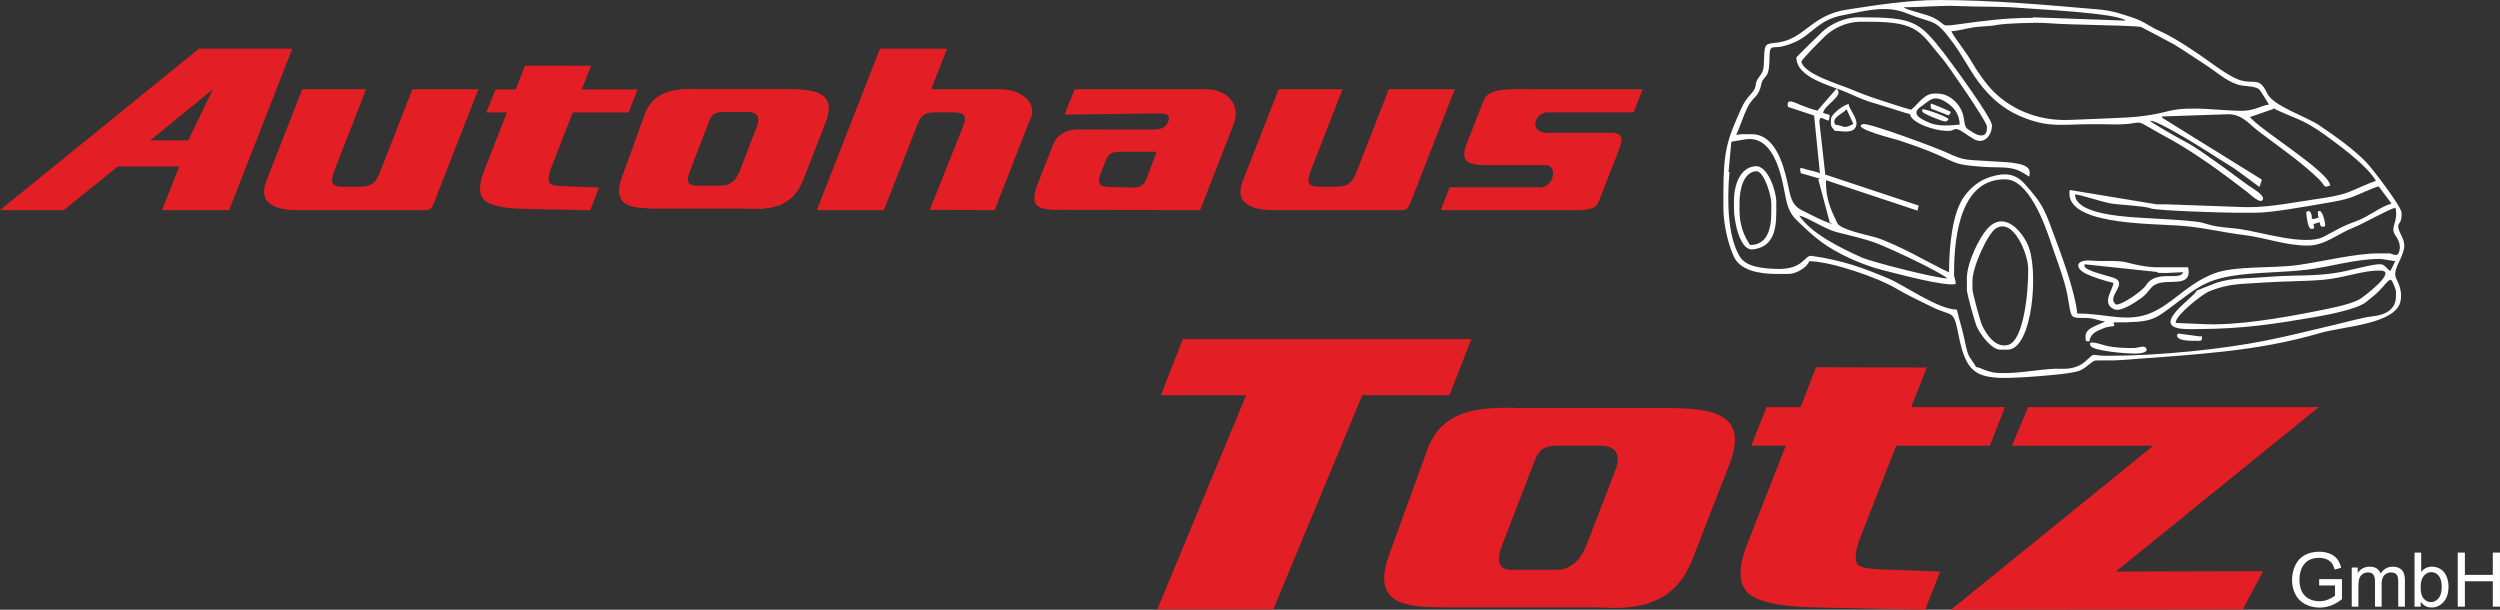 <?xml version="1.0" encoding="UTF-8"?> <!-- Creator: CorelDRAW 2021 (64-Bit) --> <svg xmlns="http://www.w3.org/2000/svg" xmlns:xlink="http://www.w3.org/1999/xlink" xmlns:xodm="http://www.corel.com/coreldraw/odm/2003" xml:space="preserve" width="1804px" height="440px" version="1.1" style="shape-rendering:geometricPrecision; text-rendering:geometricPrecision; image-rendering:optimizeQuality; fill-rule:evenodd; clip-rule:evenodd" viewBox="0 0 1590.99 388.02"><rect x="0" y="0" width="1590.99" height="388.02" fill="#333333" stroke="none"/> <defs> <style type="text/css"> <![CDATA[ .fil2 {fill:#FEFEFE} .fil0 {fill:#E31E24} .fil1 {fill:#FEFEFE;fill-rule:nonzero} ]]> </style> </defs> <g id="Ebene_x0020_1">  <g id="_2830052739216"> <g> <polygon class="fil0" points="736.52,387.76 793.02,251.51 738.76,251.51 752.75,215.75 936.34,215.75 922.47,251.51 866.93,251.51 810.35,387.76 "></polygon> <polygon class="fil0" points="1346.47,363.75 1440.23,363.47 1427.35,387.76 1241.56,388.02 1370.32,283.67 1280.35,283.67 1290.72,259.05 1475.67,259.05 "></polygon> <path class="fil0" d="M1060.56 259.67c28.84,0 52.81,3.08 39.99,35.96l-23.63 60.6c-9.39,24.09 -27.95,31.51 -53.34,30.56l-6.94 -0.25 -91.79 0c-27.12,0 -53.11,0.4 -40.85,-33.35l24.32 -66.93c9.4,-25.87 33.2,-27.43 58.98,-26.59l93.26 0zm-104.9 88.01c-2.78,7.21 -3.39,14.92 6.18,14.92l28.61 0c9.77,0 15.85,-7.07 19.18,-15.69l18.25 -47.35c3.83,-9.94 1.04,-15.96 -9.91,-15.96l-26.79 0c-11.34,0 -12.64,4.72 -16.27,14.16l-19.25 49.92z"></path> <path class="fil0" d="M1266.31 283.67l-59.59 0 -22.88 58.52c-3.21,8.22 -3.46,13.96 -2.07,16.45 1.38,2.48 6.78,3.38 16.16,3.73l36.76 1.38 -9.48 24.27 -69.45 -1.46c-19.75,-0.42 -33.54,-2.53 -41.36,-7.59 -7.83,-5.07 -8.92,-16.22 -2.63,-32.32l4.38 -11.2 20.34 -51.83 -22 0 9.77 -24.57 21.59 0 9.88 -25.35 70.43 0.18 -9.84 25.17 59.62 0 -9.63 24.62z"></path> </g> <g> <path class="fil0" d="M186 30.97l-40.17 102.73 -42.7 0 10.97 -27.78 -39.11 0 -34.4 27.78 -40.59 0 126.63 -102.73 59.37 0zm-50.5 25.82l-39.94 32.56 24.19 0 15.75 -32.56z"></path> <path class="fil0" d="M592.61 56.79l44.91 0c6.35,0 12.28,2.67 15.79,5.96 1.75,1.64 2.95,3.71 3.38,6.24 0.64,3.74 -0.21,5.43 -1.8,8.65l-21.91 56.06 -41.28 -0.15 21.31 -53.44c2.47,-6.18 0.72,-8.64 -6.2,-8.64l-11.91 0c-5.71,0 -8.66,1.54 -10.79,7.06l-21.57 55.17 -42.7 0 40.17 -102.73 42.7 0 -10.1 25.82z"></path> <path class="fil0" d="M767.86 56.79c7.23,0 12.54,2.94 15.67,6.93 3.12,3.99 3.85,9.56 1.33,16l-21.1 53.98c-30.37,0 -57.4,-0.15 -87.77,-0.15 -13.66,0 -21.82,-0.4 -15.67,-16.37l0.22 -0.57 9.73 -24.89c2.42,-6.19 8.73,-9.36 15.71,-9.35l45.35 0.07c4.89,0 10.07,0.27 12.13,-5.06 2.21,-5.74 -3.85,-5.04 -7.29,-5.22l-58.75 0.77 6.51 -16.14 83.93 0zm-55.29 39.77c-7.43,0 -7.85,2.82 -10.49,9.67l-1.3 3.37c-2.5,6.48 -2.06,9.17 5.17,9.37l11.39 0.3c5.12,0.14 9.94,0.85 12.32,-5.52l6.4 -17.19 -23.49 0z"></path> <path class="fil0" d="M1039.63 71.47l-54.95 0c-7.41,0 -12.25,12.28 -0.87,13.07l40.73 -0.02c9.98,0 8.35,4.17 3.6,16.33l-10.98 28.08c-2.28,5.83 -12.53,4.77 -26.54,4.77l-73.72 0 5.66 -14.48 57.34 0c9.37,0 11.42,-14.13 3.85,-14.13l-37.85 0c-11.55,0 -16.91,-2.33 -12.65,-13.23l10.98 -28.08c3.28,-8.39 17.76,-6.99 35.15,-6.99l65.99 0 -5.74 14.68z"></path> <path class="fil0" d="M892.06 133.7l-81.64 0c-12.61,0 -25.36,-3.6 -19.57,-18.39l22.88 -58.52 40.63 0 -20.22 51.92c-1.35,3.47 -1.71,6.04 -1.12,7.67 0.59,1.64 2.76,2.46 6.49,2.46l10.14 0c7.91,0 10.78,-2.19 13.61,-9.44l20.57 -52.61 42 0c-9.41,24.07 -18.82,48.15 -28.23,72.22 -1.83,4.69 -3.41,4.69 -5.54,4.69z"></path> <path class="fil0" d="M270.67 133.7l-81.64 0c-12.61,0 -25.36,-3.6 -19.57,-18.39l22.88 -58.52 40.62 0 -20.21 51.92c-1.35,3.47 -1.71,6.04 -1.12,7.67 0.59,1.64 2.75,2.46 6.49,2.46l10.14 0c7.91,0 10.78,-2.19 13.61,-9.44l20.57 -52.61 42 0c-9.41,24.07 -18.82,48.15 -28.23,72.22 -1.83,4.69 -3.41,4.69 -5.54,4.69z"></path> <path class="fil0" d="M400.06 71.57l-35.54 0 -13.64 34.9c-1.92,4.9 -2.06,8.33 -1.24,9.81 0.83,1.48 4.05,2.02 9.64,2.22l21.93 0.83 -5.66 14.47 -41.42 -0.87c-11.77,-0.25 -20,-1.51 -24.66,-4.53 -4.67,-3.02 -5.32,-9.67 -1.57,-19.27l2.61 -6.68 12.13 -30.9 -13.12 0 5.83 -14.66 12.87 0 5.9 -15.12 42 0.11 -5.87 15.01 35.55 0 -5.74 14.68z"></path> <path class="fil0" d="M501.28 56.88c17.19,0 31.49,1.84 23.84,21.44l-14.09 36.15c-5.6,14.36 -16.67,18.78 -31.81,18.22l-4.14 -0.15 -54.74 0c-16.17,0 -31.67,0.24 -24.36,-19.89l14.51 -39.91c5.6,-15.43 19.8,-16.36 35.17,-15.86l55.62 0zm-62.56 52.49c-1.66,4.3 -2.02,8.9 3.68,8.9l17.07 0c5.82,0 9.45,-4.22 11.43,-9.36l10.89 -28.24c2.28,-5.93 0.62,-9.52 -5.91,-9.52l-15.98 0c-6.76,0 -7.54,2.82 -9.7,8.44l-11.48 29.78z"></path> <path class="fil0" d="M501.28 56.88c17.19,0 31.49,1.84 23.84,21.44l-14.09 36.15c-5.6,14.36 -16.67,18.78 -31.81,18.22l-4.14 -0.15 -54.74 0c-16.17,0 -31.67,0.24 -24.36,-19.89l14.51 -39.91c5.6,-15.43 19.8,-16.36 35.17,-15.86l55.62 0zm-62.56 52.49c-1.66,4.3 -2.02,8.9 3.68,8.9l17.07 0c5.82,0 9.45,-4.22 11.43,-9.36l10.89 -28.24c2.28,-5.93 0.62,-9.52 -5.91,-9.52l-15.98 0c-6.76,0 -7.54,2.82 -9.7,8.44l-11.48 29.78z"></path> <path class="fil0" d="M501.28 56.88c17.19,0 31.49,1.84 23.84,21.44l-14.09 36.15c-5.6,14.36 -16.67,18.78 -31.81,18.22l-4.14 -0.15 -54.74 0c-16.17,0 -31.67,0.24 -24.36,-19.89l14.51 -39.91c5.6,-15.43 19.8,-16.36 35.17,-15.86l55.62 0zm-62.56 52.49c-1.66,4.3 -2.02,8.9 3.68,8.9l17.07 0c5.82,0 9.45,-4.22 11.43,-9.36l10.89 -28.24c2.28,-5.93 0.62,-9.52 -5.91,-9.52l-15.98 0c-6.76,0 -7.54,2.82 -9.7,8.44l-11.48 29.78z"></path> </g> </g> <path class="fil1" d="M1475.9 372.58l0 -4.04 14.55 0 0 12.74c-2.23,1.78 -4.54,3.13 -6.91,4.02 -2.38,0.9 -4.82,1.35 -7.32,1.35 -3.38,0 -6.44,-0.72 -9.21,-2.17 -2.75,-1.44 -4.84,-3.54 -6.24,-6.27 -1.41,-2.74 -2.12,-5.8 -2.12,-9.17 0,-3.34 0.7,-6.46 2.1,-9.37 1.4,-2.9 3.41,-5.05 6.04,-6.45 2.62,-1.41 5.65,-2.12 9.08,-2.12 2.48,0 4.73,0.4 6.74,1.21 2.01,0.81 3.58,1.93 4.72,3.36 1.14,1.45 2.01,3.33 2.6,5.64l-4.1 1.12c-0.52,-1.74 -1.17,-3.12 -1.93,-4.13 -0.76,-1 -1.85,-1.8 -3.28,-2.4 -1.41,-0.6 -2.99,-0.91 -4.73,-0.91 -2.07,0 -3.87,0.33 -5.39,0.96 -1.51,0.63 -2.73,1.46 -3.66,2.5 -0.93,1.04 -1.65,2.17 -2.17,3.41 -0.87,2.13 -1.31,4.44 -1.31,6.93 0,3.07 0.53,5.64 1.58,7.72 1.06,2.06 2.59,3.6 4.6,4.6 2.02,1 4.16,1.5 6.42,1.5 1.97,0 3.89,-0.38 5.77,-1.14 1.87,-0.77 3.29,-1.58 4.26,-2.45l0 -6.44 -10.09 0zm20.74 13.49l0 -24.93 3.8 0 0 3.53c0.77,-1.22 1.81,-2.21 3.11,-2.94 1.3,-0.75 2.77,-1.11 4.43,-1.11 1.84,0 3.35,0.38 4.53,1.14 1.17,0.77 2.01,1.83 2.49,3.21 1.98,-2.91 4.55,-4.35 7.72,-4.35 2.48,0 4.4,0.67 5.73,2.04 1.33,1.37 2.01,3.48 2.01,6.32l0 17.09 -4.23 0 0 -15.69c0,-1.68 -0.14,-2.9 -0.42,-3.64 -0.27,-0.75 -0.76,-1.34 -1.49,-1.79 -0.72,-0.46 -1.57,-0.68 -2.54,-0.68 -1.76,0 -3.22,0.58 -4.38,1.74 -1.16,1.17 -1.74,3.03 -1.74,5.6l0 14.46 -4.22 0 0 -16.18c0,-1.87 -0.35,-3.28 -1.04,-4.22 -0.69,-0.93 -1.81,-1.4 -3.38,-1.4 -1.18,0 -2.28,0.31 -3.29,0.93 -1,0.63 -1.73,1.54 -2.19,2.75 -0.45,1.2 -0.67,2.94 -0.67,5.2l0 12.92 -4.23 0zm43.9 0l-3.94 0 0 -34.39 4.23 0 0 12.27c1.79,-2.22 4.06,-3.33 6.83,-3.33 1.53,0 2.99,0.3 4.36,0.92 1.36,0.61 2.49,1.49 3.37,2.6 0.88,1.12 1.58,2.46 2.08,4.04 0.5,1.57 0.75,3.26 0.75,5.05 0,4.26 -1.06,7.56 -3.16,9.88 -2.12,2.33 -4.65,3.49 -7.6,3.49 -2.94,0 -5.24,-1.22 -6.92,-3.67l0 3.14zm-0.04 -12.65c0,2.98 0.4,5.13 1.21,6.46 1.33,2.17 3.12,3.26 5.39,3.26 1.85,0 3.44,-0.8 4.78,-2.4 1.34,-1.6 2.02,-3.99 2.02,-7.16 0,-3.25 -0.64,-5.64 -1.93,-7.18 -1.29,-1.55 -2.85,-2.33 -4.68,-2.33 -1.85,0 -3.44,0.8 -4.78,2.4 -1.34,1.61 -2.01,3.92 -2.01,6.95zm23.59 12.65l0 -34.39 4.56 0 0 14.17 17.77 0 0 -14.17 4.57 0 0 34.39 -4.57 0 0 -16.18 -17.77 0 0 16.18 -4.56 0z"></path> <path class="fil2" d="M1476.2 134.3l-1.07 0 0 1.77c0,1.22 0.26,1.37 0.36,2.48 -1.75,0.14 -1.3,0.71 -2.84,0.71l-1.42 0 0 -1.07c0,-1.54 -0.68,-3.89 -2.13,-3.89 -0.79,0 -0.77,0.28 -1.42,0.71 0.06,2.28 1.04,10.63 3.2,10.63l0.71 0c0.81,0 1.06,-0.25 1.06,-1.07l0 -0.71c0,-0.79 -0.28,-0.77 -0.64,-1.18l4.19 -1.3c0.29,1.25 0.29,2.84 1.77,2.84l0.71 0c0.58,0 1.06,-0.21 1.06,-0.71 0,-2.14 -1.61,-9.21 -3.54,-9.21zm-76.6 79.73l-13.13 -1.78c-0.28,-0.03 -1.06,0.78 -1.06,1.07 0,3.89 9.1,3.54 13.12,3.54l1.42 0c1.37,0 1.42,-1.43 1.42,-2.83l-1.77 0zm-10.29 -40.83c-1.52,5.76 -17.35,-1.82 -23.45,8.18 -2.07,3.39 -14.78,12.45 -19.1,12.45 -7.07,-4.73 8.2,-13.36 -1.45,-16.98 -3.78,-1.42 -17.95,-4.4 -18.77,-7.47l0.13 -1.21 46.39 4.92 -0.06 0.54 5.32 0.09 10.99 -0.52zm3.19 -3.11l-14.54 0 -4.96 0c-7.03,0 -13.98,-1.68 -19.58,-3.11 -6.11,-1.56 -15.26,-0.52 -21.95,-1.12 -11.54,-1.02 -10.78,5.18 -3.8,8.42 5,2.32 11.48,4.37 17.31,5.73 -0.09,3.94 -8.09,13.28 0.6,16.83 4.39,1.8 13.52,-4.67 16.56,-6.77 7.23,-4.99 5.44,-9.03 14.13,-10.36 6.22,-0.96 16.59,1.4 16.59,-6.43l0 -0.71c0,-1.22 -0.24,-1.38 -0.36,-2.48zm-34.75 51.38l-1.77 0c-5.29,0 -10.48,-0.38 -15.02,-1.29 -2.6,-0.53 -13.25,-4.71 -10.46,-0.04 1.9,3.17 21.82,4.87 28.31,4.87 2.15,0 7.97,-0.34 7.21,-2.88 -0.91,-2.99 -4.99,-0.66 -8.27,-0.66zm-67.03 -50.67l0 2.48c0,13.91 -3.08,43.45 -12.67,46.17 -8.46,2.39 -14.24,-7.4 -16.6,-12.32 -1.07,-2.24 -6.19,-20.48 -6.19,-23.22l0 -5.32c0,-8.7 9.77,-30.1 14.95,-33.27 11.37,-6.95 20.51,16.8 20.51,25.48zm-39.01 6.37l0 7.09c0,2.92 5.12,20.92 6.26,23.52 2,4.57 9.26,14.75 15.02,14.75l4.61 0c16.01,0 20.13,-51.25 12.8,-67 -4.27,-9.19 -15.33,-21.69 -25.82,-9.79 -4.94,5.59 -12.87,21.21 -12.87,31.43zm-22.69 -111.26c-0.25,0.43 -0.36,0.38 -0.36,1.06l0 0.36c0,0.95 0.17,0.97 0.34,1.82l11.18 4.34 0.19 -0.49c0.49,-0.47 1.06,-0.8 1.06,-1.78 0,-0.35 -11.33,-5.02 -12.41,-5.31zm-5.68 3.54l0 1.42c0,1.44 12.94,6.38 14.19,6.38l0.71 0c0.73,0 1.77,-1.04 1.77,-1.42 0,-1.3 -14.01,-6.38 -16.67,-6.38zm68.09 42.88c1.19,-5.11 -1.49,-7.02 -7.39,-8.21 -5.68,-1.14 -9.62,-0.97 -16.26,-1.47 -16.53,-1.24 -16.96,0.13 -29.58,-5.87 -5.03,-2.39 -48.86,-18.81 -52.5,-17.81 -8.78,2.4 21.85,10 22.76,10.32 8.99,3.08 17.42,5.86 25.77,9.68 12.3,5.62 11.43,5.92 28.25,7.21 6,0.45 11.43,0.02 16.9,0.83 6.64,0.97 11.23,5.3 12.05,5.32zm-116.32 -42.88l4.34 9.37 -0.44 0.2c-0.78,0.52 -3.46,1.77 -4.61,1.77 -1.82,0 -4.08,-1.42 -6.38,-1.42 -0.24,-0.44 -0.71,-1.17 -0.71,-1.77 0,-3.79 5.87,-5.36 7.8,-8.15zm1.42 -3.19c-2.98,0.09 -11.35,6.5 -11.35,9.57l0 3.19c0,1.81 1.71,3.09 2.49,4.25 4.1,-0.09 11.89,2.22 13.57,-3.13 1.45,-4.57 -4.41,-10.28 -4.71,-13.88zm70.57 13.11c-0.82,-0.39 -11.45,1.93 -19.01,-1.2 -5.74,-2.38 -12.57,-5.7 -5.43,-10.46 5.2,-3.46 7.61,-7.92 15.79,-2.72 4.55,2.89 8.65,7.2 8.65,14.38zm-14.18 -19.84l-2.13 0c-6.41,0 -10.55,7.36 -14.54,10.28 -3.72,-0.87 -14.2,-4.33 -18.94,-5.88 -7.68,-2.51 -11.75,-3.97 -18.39,-6.79 -8.19,-3.46 -30.68,-9.85 -32.53,-17.81 0.55,-2.08 12.8,-14.08 15.16,-16.38 4.74,-4.63 13.36,-9.13 22.43,-9.13l6.03 0c31.45,0 32.02,6.95 46.54,24.01 3.24,3.81 27.93,39.59 27.93,42.61l0 1.06c0,6.13 -4.93,5.28 -8.62,2.94 -5.47,-3.45 -4.96,-2.31 -6.2,-9.75 -1.26,-7.61 -8.28,-15.16 -16.74,-15.16zm7.45 23.74c3.77,0 3.09,-3.08 8.83,0.74 2.17,1.46 4.5,3.02 6.9,4.46 6.14,3.68 11.57,-1.81 11.57,-8.74 0,-4.77 -26.5,-40.77 -30.73,-46.19 -15.81,-20.2 -19.17,-22.56 -54.03,-22.56 -9.48,0 -18.25,4.61 -23.31,9.31 -1.75,1.62 -15.83,15.43 -16.4,16.21 0,13.06 21.93,17.89 31.97,22.27 7.21,3.15 11.31,5.24 19.76,7.53 3.17,0.86 19.43,6.24 20.61,6.34 0.6,5.47 15.57,10.63 23.41,10.63l1.42 0zm-133.35 45.71c0,-8.46 2.45,-19.29 10.51,-20.04 4.94,-0.47 9.71,15.1 9.71,20.4l0 5.67c0,10.89 -2.64,20.9 -13.48,20.9 -3.96,-5.91 -6.74,-12.56 -6.74,-22.32l0 -4.61zm23.41 -0.71c0,-6.3 -5.32,-23.15 -13.32,-22.53 -9.83,0.76 -13.63,12.08 -13.63,22.18l0 4.61c0,8.39 3.77,27.05 11.93,26.17 11.73,-1.26 15.02,-10.23 15.02,-23.34l0 -7.09zm14.54 8.86c5.94,1.39 16.21,8.55 23.49,10.47 7.88,2.09 17.79,4.14 25.85,7.21 8.41,3.2 39.74,17.8 44.99,22.36 -7.22,0 -48.32,-10.59 -54.17,-13.19 -13.76,-6.12 -32.46,-15.35 -40.16,-26.85zm66.32 -132.52c13.12,0 22.5,-1.34 36.54,-0.73 12.33,0.53 25.74,0.12 36.53,1.04 13.38,1.14 62.73,3.25 68.42,8.19l-58.85 -2.11 -0.37 0.34c-17.28,0 -31.1,1.88 -46.06,3.94 -14.42,1.98 -7.22,0.73 -17.74,-4.33 -4.54,-2.18 -15.48,-4.26 -18.47,-6.34zm30.49 15.23c3.65,-0.08 10.28,-1.87 14.2,-2.47 3.94,-0.61 11.34,-0.68 14.82,-1.49 4.44,-1.03 25.49,-1.69 31.12,-1.23 9.1,0.73 23.25,1.02 31.09,1.23 5.69,0.16 26.26,0.55 29.54,1.27 0.14,0.03 19.66,10.28 21.34,11.3 7.16,4.35 12.93,8.49 19.77,12.84 6.09,3.88 13.3,10.39 20.44,12.53 4.41,1.33 10.04,0.65 13.47,2.85 0.62,0.39 6.16,9.21 6.36,9.95 -4.03,0.09 -8.96,3.9 -17.38,3.9 -13.15,0 -32.65,-3.35 -46.33,0.12 -16.16,4.09 -24.23,4.02 -42.69,4.84l-20.56 0.83c-21.33,0.81 -37.79,-7.69 -48.15,-17.93 -4.73,-4.68 -10.56,-12.95 -13.98,-18.98 -3.56,-6.25 -10.11,-13.99 -13.06,-19.56zm273.07 152.37c11.44,0 -10.86,16.89 -13.28,18.27 -6.29,3.56 -21.82,6.4 -30.55,8.1 -18.05,3.5 -47.49,8.81 -69.3,7.65l-17.05 -0.74 0.03 -0.68c0.38,-4.54 16.8,-17.64 21.31,-19.45 12.52,-5.03 19.17,-4.46 34.88,-5.58 11.78,-0.83 25.85,-0.69 37.92,-1.76 12.83,-1.14 24.4,-5.81 34.62,-5.81l1.42 0zm7.04 -42.75l-0.3 0.23c-5.59,1.3 -14.79,8.34 -21.22,10.69 -10.78,3.95 -12.8,5.72 -21.64,10.27 -11.76,6.07 -40.08,-3.11 -53.66,-4.95 -4.98,-0.68 -9.45,-0.84 -14.31,-1.65 -5.93,-0.98 -7.48,-2.31 -12.97,-2.99 -8.9,-1.1 -20.67,-1.64 -29.75,-2.16 -13.95,-0.81 -47.23,-1.99 -47.53,-15.23 4.07,0.34 16.39,4.63 22.62,5.75 5.17,0.93 22.02,1.66 25.26,3.1 3.52,1.56 46.37,2.84 53.9,2.84l13.48 0c9.82,0 32.15,-4.04 42.11,-5.75 7.23,-1.25 13.3,-2.1 19.39,-4.38 4.21,-1.57 13.89,-6.18 16.52,-6.62l8.1 10.85zm-124.78 79.96c30.21,0 50.93,-3.34 76.05,-7.64 8.85,-1.51 27.09,-5.15 32.4,-9.44 4.68,-3.79 6.93,-5.27 11,-9.92 1.18,-1.35 3.98,-5.04 5.17,-4.25 0.8,0.53 3.05,6.09 3.05,7.15l0 3.19c0,8.79 -7.14,11.96 -15.18,12.83 -5.98,0.65 -16.17,3.55 -22.61,5.04 -15.27,3.55 -29.43,7.22 -44.99,10.33 -27.8,5.57 -68.31,9.72 -100.92,9.72 -11.93,0 -6.51,-2.92 -14.47,3.96 -3.52,3.04 -8.91,4.55 -14.72,4.29 -10.12,-0.45 -23.86,2.73 -36.06,2.73l-2.13 0c-9.03,0 -12.84,-3.61 -16.31,-3.9 -0.11,-1.3 -3.63,-5.22 -4.67,-7.74 -1.2,-2.93 -1.76,-6.15 -2.48,-9.57 -1.44,-6.87 -3.39,-12.65 -4.91,-19.18 -11.71,0 -33.55,-15.65 -43.62,-19.84 -16.03,-6.68 -28.53,-11.44 -48.86,-14.36 -4.46,-0.65 -5.04,8.84 -22.04,8.32 -9.85,-0.3 -19.69,-1.44 -23.63,-7.94 -7.65,-12.62 -8.19,-35.35 -6.54,-53.71l-0.57 -0.05 1.69 -18.79 0.55 -0.57 8.57 -1.42c16.82,-2.51 22.22,19.83 24.66,32.74 1.64,8.69 2.63,13.95 8.57,19.43 6.08,5.62 8.12,7.97 15.13,13.22 9.55,7.16 25.75,14.58 39.18,17.91 8.88,2.2 39.53,10.54 46.2,8.76 0,-2.68 -1.06,-4.32 -1.06,-5.67l0 -1.07c0,-27.51 5.51,-59.88 32.27,-59.88l0.35 0c14.7,0 24.95,27.94 29.07,40.41 2.83,8.56 6.12,16.83 8.72,26.01 1.37,4.84 2.15,9.26 2.96,14.41 1.17,7.42 1.85,7.4 9.26,7.4l1.42 0c5.44,0 8.38,2.05 12.05,2.13 -3.16,2.19 -12.41,3.96 -12.41,9.21l0 1.77c0,1.95 0.59,1.77 2.48,1.77 0.35,-4.15 3.69,-6.16 7.03,-7.51 1.71,-0.69 3.13,-1.39 5.35,-1.77 4.28,-0.74 3.57,0.22 2.87,-2.76 25.4,0 25.29,-1.33 40.13,-12.35 11.41,-8.47 17.96,-14.41 35.23,-17.24 15.48,-2.53 32.15,-1.99 48.44,-4.05 14.49,-1.83 30.71,-6.76 45.36,-6.76l1.07 0 8.82 1.38 0.37 -0.15 -3.22 6.54c-4.99,-3.67 -2.59,-5.71 -13.39,-3.48 -5.06,1.04 -9.76,2.16 -14.75,3.33 -10.08,2.36 -21.05,2.86 -33.17,3 -10.42,0.11 -22.76,1.43 -33.65,1.81 -4.89,0.17 -11.46,1.32 -15.44,2.65 -2.04,0.68 -12.82,5.11 -12.96,5.12 -0.07,3.4 -33.55,24.45 -4.96,24.45l4.25 0zm33.02 -87.21c1.85,1.43 8.92,8.44 10.02,4.45 0.75,-2.71 -6.74,-6.87 -8.7,-8.25 -6.97,-4.89 -13.03,-9.73 -20.1,-14.63 -6.5,-4.5 -14.04,-10.24 -21.2,-13.91 -2.61,-1.34 -21.36,-11.87 -21.76,-12.98 3.75,-0.87 31.53,16.35 36.02,19.29 5.69,3.73 11.56,7.25 17.18,10.83 1.81,1.15 15.9,11.69 15.95,11.7l0.42 0.14 1.32 -3.93 0.05 -0.7 -63.2 -39.21 -0.34 -0.9 42.24 -1.42c8.91,0.01 13.47,6.38 18.47,10.21 5.34,4.08 10.58,7.91 16.03,11.97 5.39,4.01 10.89,8.2 15.86,12.5 2.56,2.21 5.08,4.36 7.43,6.75 4.54,4.61 2.55,5.53 7.11,3.88 -0.74,-8.92 -45.4,-35.73 -51.42,-43.94l0.17 0.48 15.27 -5.26 -0.19 -0.54c3.39,2.27 14.47,6.28 19.3,8.72 6.52,3.29 11.43,6.81 17.05,10.95 8.19,6.04 24.38,18.21 28.9,26.75 -3.37,0.79 -13.04,5.46 -17.37,7.09 -5.82,2.18 -12.76,3.33 -19.8,4.32 -12.45,1.75 -29.6,5.25 -43.33,5.25l-2.48 0 -50.71 -1.82 -5.68 0.05 -55.45 -9.16 0.13 -0.77c-5.33,22.85 49.32,22.03 70.12,23.49 14.08,0.99 26.43,4.2 41.13,6.03 13.49,1.67 25.85,6.63 40.18,6.63 10.79,0 19.11,-7.56 28.73,-11.34 7.34,-2.89 22.29,-11.68 26.95,-12.76 2.19,9.39 -3.96,12.33 0.16,17.9 1.4,1.9 3.08,5.13 2.57,8.52 -0.95,6.26 -4.35,2.64 -6.63,2.64l-6.74 0c-15.08,0 -35.99,5.28 -51.43,7.43 -16.08,2.24 -40.5,0.31 -53.46,5.41 -15.91,6.27 -23.27,16.06 -35.82,23.03 -17.23,9.55 -30.61,2.4 -51.15,2.4 -1.01,-12.12 -9.04,-34.67 -12.99,-45.13 -7.36,-19.49 -7.5,-23.1 -20.6,-37.53 -5.59,-6.15 -12.06,-7.27 -21.53,-4.31 -7.43,2.32 -12.54,6.75 -16.71,12.36 -7.45,10.04 -9.73,30.87 -9.73,48.39 -1.19,-0.28 -20.12,-10.22 -22.76,-11.64 -5.43,-2.91 -17.61,-8.65 -23.57,-10.47 -5.3,-1.61 -22.78,-4.94 -24.81,-9.22 -3.86,-8.17 -7.24,-14.82 -7.24,-26.79l0.15 -0.46 58.1 19.33 0.81 -3.23 -59.25 -19.66 -0.14 0.48 -3.86 -34.34 0.29 -1.1c0,-2.89 4.23,0.81 5.32,0.36l0.47 0.08 0.57 -3.21 -0.25 -0.35 -3.97 -1.15c0.4,-4.89 13.38,-10.92 8.85,-15.21l-0.32 -0.29 -12.05 13.83 0.32 0.28c-3.87,-0.9 -7.64,-2.33 -11.17,-3.73 -3.51,-1.39 -9.41,-4.89 -7.98,1.24l16.6 5.49 3.71 36.67c-1.71,-0.76 -5.76,-1.62 -7.87,-2.19 -4.67,-1.25 -5.35,-2.35 -4.29,2.2l12.41 3.57 -1.31 0.32 7.63 28.66 1.13 -0.3c-4.72,-1.1 -14.3,-6.29 -18.83,-8.47 -7.2,-3.46 -7.59,-9.13 -9.52,-17.78 -2.63,-11.85 -7.98,-30.8 -22.72,-30.8l-6.73 0 -3.19 0.4c2.52,-5.3 4.37,-11.61 7.02,-17.13 3.5,-7.33 7.29,-6.49 8.96,-15.14 0.73,-3.74 3.31,-4.2 4.33,-7.72 0.9,-3.11 0.83,-6.98 0.96,-11.09 0.18,-5.99 2.02,-4.2 7.07,-4.99 2.4,-0.37 6.79,-1.9 8.85,-2.84 11.69,-5.31 14.85,-14.21 30.65,-17.22 13.66,-2.59 27.39,-6.67 40.46,-1.31 18.08,7.4 17.67,2.59 29.55,18.66 6.77,9.16 11.92,20.07 19.16,28.7 7.5,8.95 15.81,15.51 27.96,19.9 15.53,5.63 23.49,3.4 41.64,3.4l5.32 0c6.44,0 10.51,0.42 16.89,-0.13 7.84,-0.69 6.43,-2.24 13.11,1.68 7.5,4.4 15.05,8.2 22.38,12.73 15.04,9.3 27.31,18.42 40.92,28.91zm98.2 14.92l0 -1.77c0,-3.94 -18.82,-28.33 -22.11,-31.77 -8.24,-8.64 -20,-16.88 -30.12,-23.77 -8.54,-5.82 -29.54,-12.31 -33.34,-20.54 -5.17,-11.17 -8.54,-5.03 -18.28,-8.67 -5.01,-1.87 -12.5,-7.09 -16.76,-10.19 -8.32,-6.04 -23.57,-16.48 -33.22,-20.66 -7.02,-3.05 -9.69,-6.09 -17.58,-8.66 -7.74,-2.52 -12.06,-4.27 -21.82,-5.13 -31.94,-2.79 -67.3,-5.97 -101.12,-5.97 -20.04,0 -41.1,3.43 -58.76,6.13 -22.68,3.46 -26.83,18.89 -44.26,20.97 -7.26,0.87 -7.76,0.5 -8.25,8.06 -0.43,6.72 0.41,9.26 -2.91,13.39 -4.23,5.26 -0.63,5.82 -5.29,11.01 -3.09,3.44 -4.46,5.2 -6.51,9.8 -8.7,19.47 -11.26,26 -11.26,53.95l0 8.86c0,10.89 3.25,23.86 6.71,31.21 3.96,8.44 15.25,10.96 27.33,10.96l7.45 0c4.82,0 12.08,-4.26 13.12,-8.15 15.12,0.34 44.23,10.88 54.39,16.88 7.51,4.43 15.71,8.29 23.61,12.19 13.9,6.87 13.66,0.81 17.2,18.61 5.3,26.58 13.05,28.02 44.16,26.01 7.08,-0.46 26.68,-1.9 32.06,-3.76 4.94,-1.71 8.63,-6.6 10.78,-6.7 4.76,-0.23 10.45,0.17 16.61,-0.3 47.76,-3.62 86.13,-5.38 126.13,-17.13 14.93,-4.39 48.16,-5.52 51.37,-20.25 1.25,-5.72 -0.82,-10.7 -2.68,-14.43 -2.13,-4.27 1.4,-9.32 2.98,-13.26 2.11,-5.23 3.29,-8.16 0.41,-13.85 -4.87,-9.6 -0.04,-5.97 -0.04,-13.07z"></path> </g> </svg> 